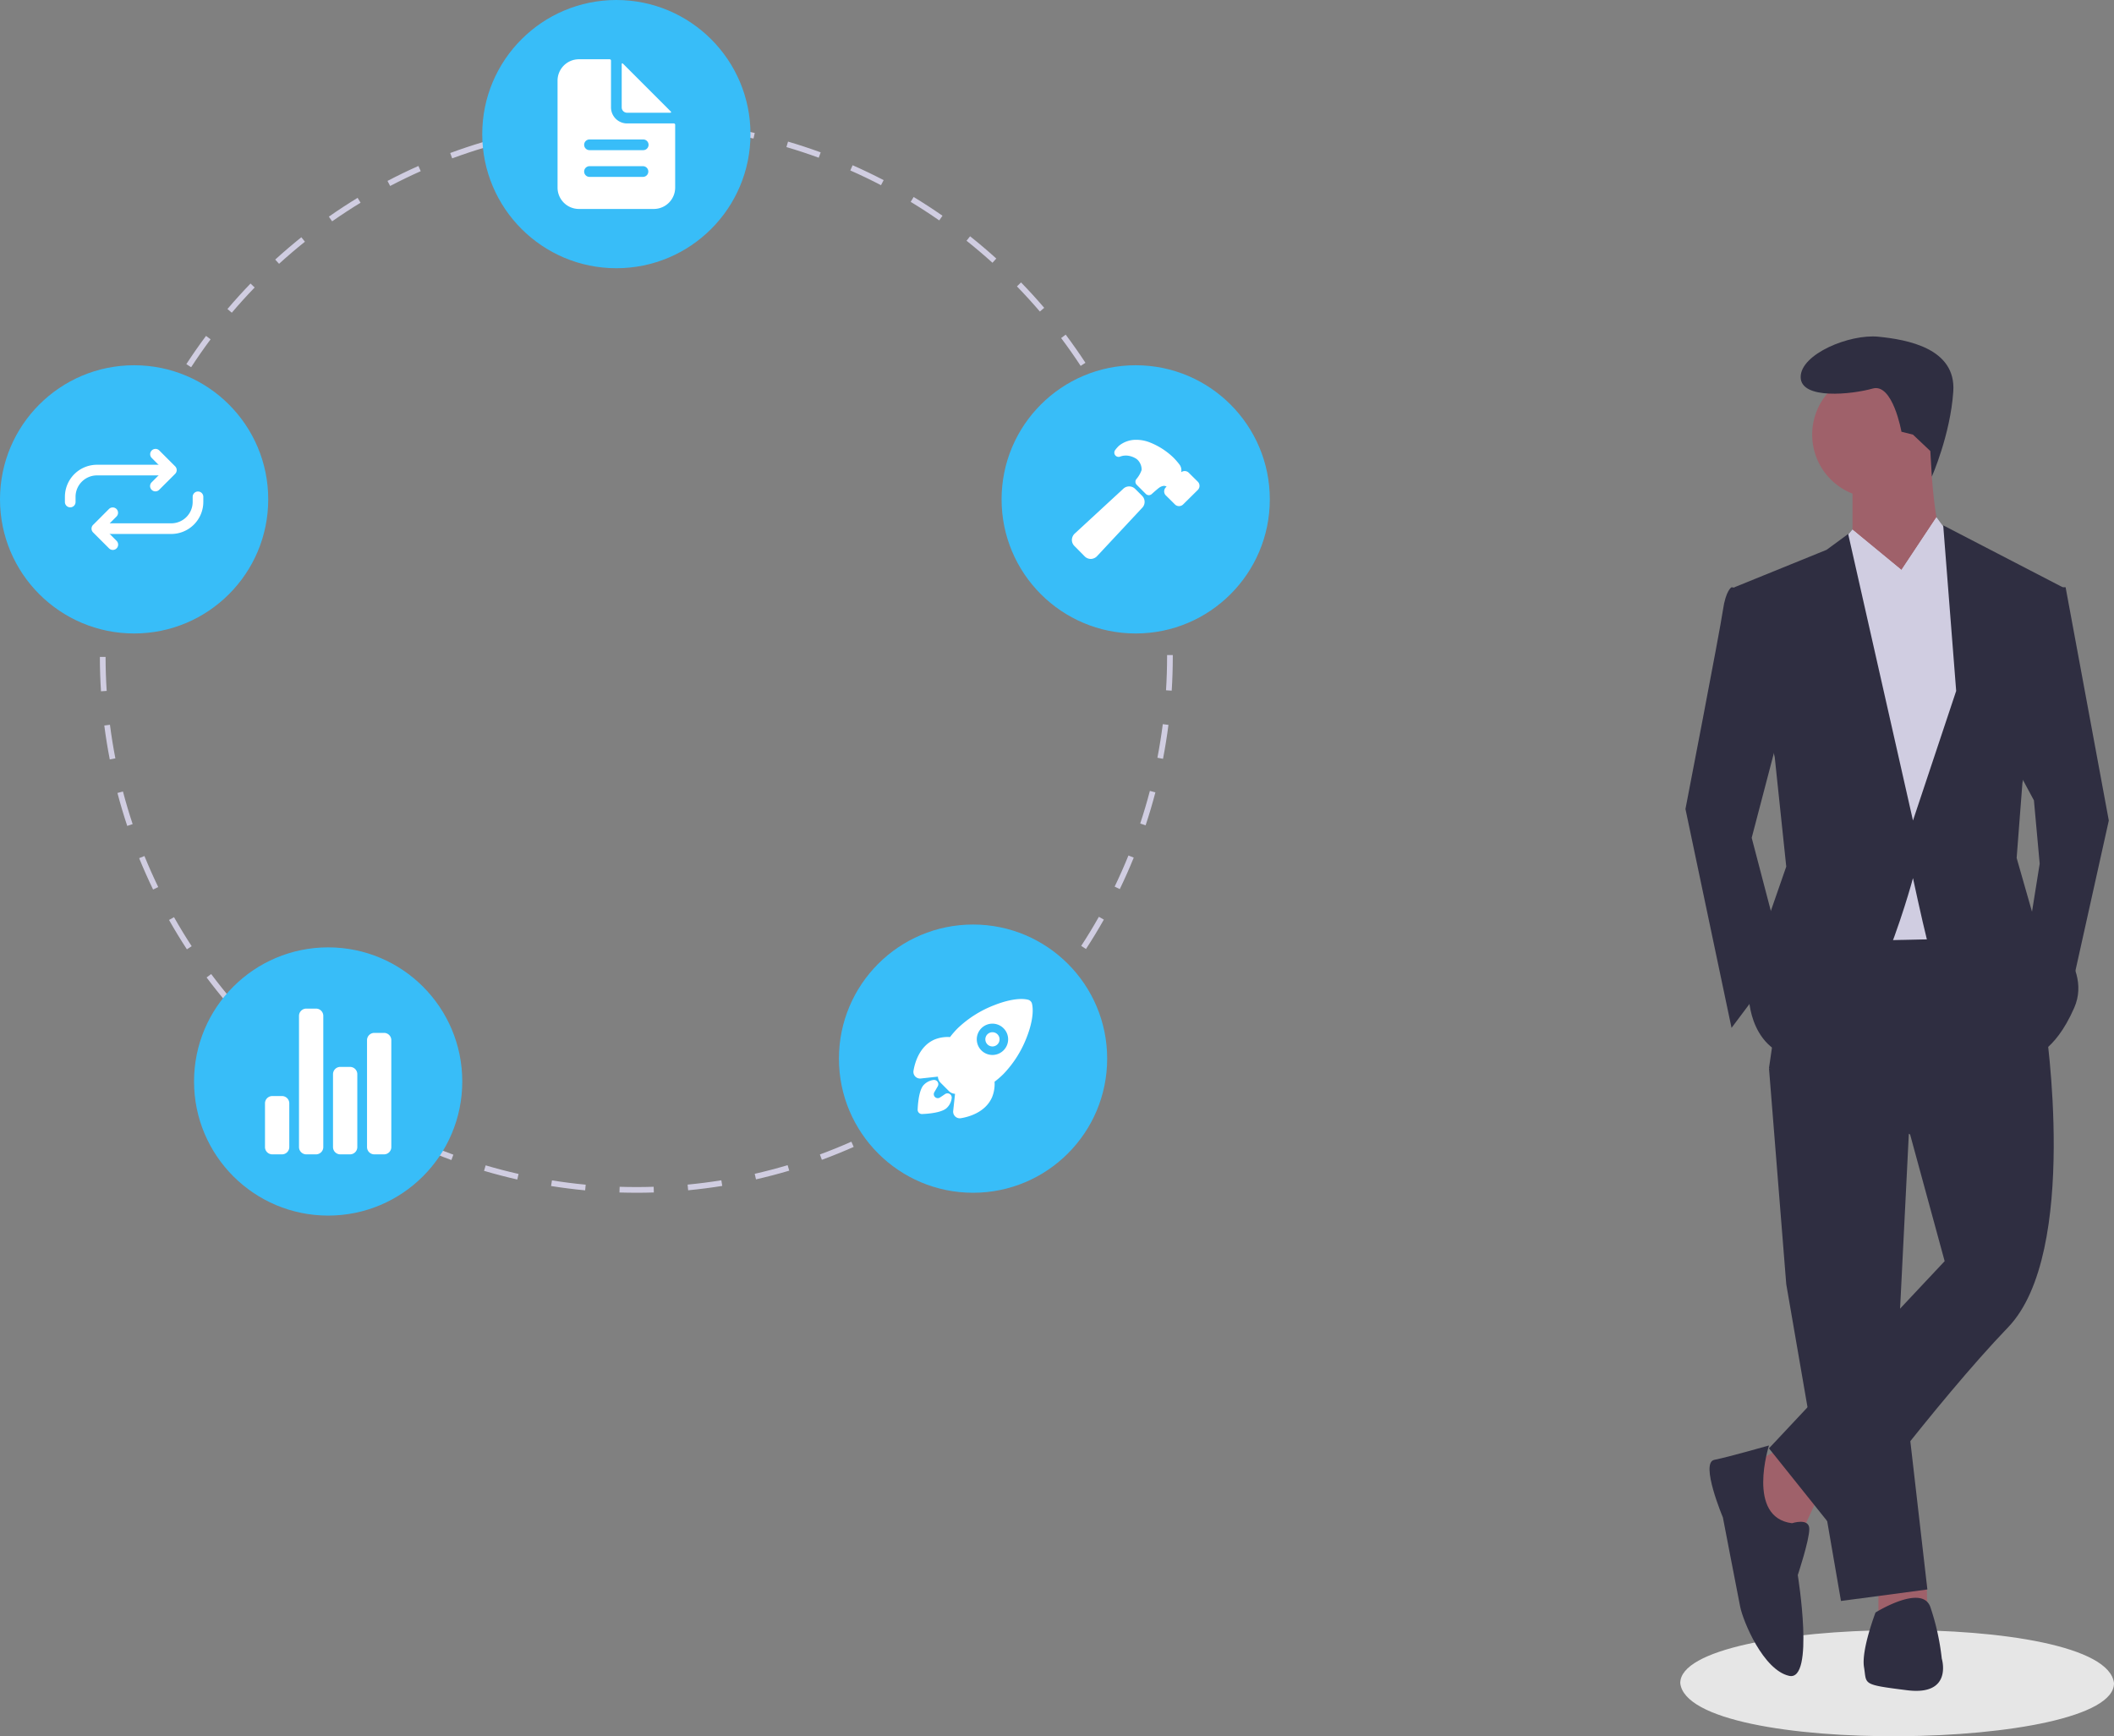 <svg role="img" xmlns:xlink="http://www.w3.org/1999/xlink" viewBox="0 0 740.84 608.466" height="608.466" width="740.84" xmlns="http://www.w3.org/2000/svg"><rect x="0" y="0" width="740.84" height="608.466" fill="#808080" stroke="none"/><path fill="#e6e6e6" transform="translate(-229.58 -145.767)" d="M970.42,735.63c.226,23.706-149.154,25.878-152.0.002C818.194,711.928,967.574,709.755,970.42,735.63Z"></path><polygon fill="#9f616a" points="623.966 507.569 612.864 513.624 619.929 536.837 631.03 537.846 637.086 524.726 623.966 507.569"></polygon><polygon fill="#9f616a" points="658.28 553.994 658.28 565.095 675.437 564.086 675.198 554.943 658.28 553.994"></polygon><polygon fill="#2f2e41" points="619.929 374.348 625.984 450.042 645.16 561.058 675.437 557.021 665.345 469.217 669.382 388.478 619.929 374.348"></polygon><path fill="#2f2e41" transform="translate(-229.58 -145.767)" d="M930.248,463.598l-72.666,1.009-8.074,55.508,49.453,23.213,12.111,44.407L849.509,653.336l24.222,30.277s34.314-46.425,59.545-72.666,13.12-105.971,13.12-105.971Z"></path><circle fill="#9f616a" r="22.203" cy="152.315" cx="657.271"></circle><path fill="#9f616a" transform="translate(-229.58 -145.767)" d="M878.777,313.221V335.424l15.139,24.222s23.213-17.157,18.166-21.194-6.055-35.324-6.055-35.324Z"></path><polygon fill="#d0cde1" points="649.197 185.62 634.058 203.786 640.114 329.941 687.548 328.932 695.622 218.925 685.53 190.666 678.607 181.247 666.354 199.749 649.197 185.62"></polygon><path fill="#2f2e41" transform="translate(-229.58 -145.767)" d="M854.555,396.988l-11.102,42.388,11.102,42.388-18.166,24.222-16.148-76.703s12.111-62.573,13.12-69.638,3.028-8.074,3.028-8.074l8.074,1.009Z"></path><polygon fill="#2f2e41" points="705.714 267.368 712.779 280.489 714.798 302.692 710.761 327.923 724.89 351.136 739.019 287.553 723.881 205.804 717.825 205.804 705.714 267.368"></polygon><path fill="#2f2e41" transform="translate(-229.58 -145.767)" d="M849.509,652.327s-14.129,4.037-19.176,5.046,3.028,20.185,3.028,20.185,5.046,26.24,6.055,31.287,8.074,22.203,17.157,24.222,3.028-35.324,3.028-35.324,4.037-12.111,4.037-16.148-6.055-2.018-6.055-2.018C841.435,677.558,849.509,652.327,849.509,652.327Z"></path><path fill="#2f2e41" transform="translate(-229.58 -145.767)" d="M882.814,730.039c1.009,6.055-1.009,6.055,15.139,8.074s12.111-11.102,12.111-11.102a84.8,84.8,0,0,0-4.037-18.166c-3.028-8.074-19.176,2.018-19.176,2.018S881.805,723.983,882.814,730.039Z"></path><path fill="#2f2e41" transform="translate(-229.58 -145.767)" d="M906.053,303.833l.526,8.976s6.512-14.727,7.522-29.865S897.952,264.777,887.86,263.768s-27.25,6.055-27.25,14.129,18.166,6.055,25.231,4.037,10.092,15.139,10.092,15.139l4.037,1.009Z"></path><polygon fill="#d0cde1" points="643.24 192.767 649.197 185.62 666.354 199.749 649.197 211.86 643.24 192.767"></polygon><polygon fill="#d0cde1" points="685.53 190.666 678.465 181.583 666.354 199.749 681.493 210.851 685.53 190.666"></polygon><path fill="#2f2e41" transform="translate(-229.58 -145.767)" d="M851.527,411.117l4.037,38.351-8.074,23.213L842.444,494.885s0,21.194,20.185,22.203,37.342-63.582,37.342-63.582,3.028,14.129,5.046,22.203,36.333,40.37,36.333,40.37,8.074-1.009,15.139-17.157-14.129-31.287-14.129-31.287l-6.056-21.194,2.018-26.24L952.452,351.572,910.568,329.873l4.542,58.032-15.139,45.416-22.708-100.42-7.569,5.551L837.398,351.572Z"></path><path fill="#d0cde1" transform="translate(-229.58 -145.767)" d="M452.664,563.767c-1.996-.016-4.014-.029-5.997-.091l.062-1.999c1.962.061,3.968.088,5.936.09,1.976,0,3.99-.032,5.987-.097l.064,1.998C456.697,563.734,454.661,563.767,452.664,563.767Zm-18.019-.845c-3.981-.377-8.002-.888-11.951-1.518l.315-1.975c3.906.623,7.884,1.129,11.824,1.502Zm36.092-.021-.19-1.99c3.938-.377,7.916-.888,11.822-1.517l.318,1.975C478.739,562.004,474.718,562.52,470.738,562.901Zm-59.873-3.778c-3.898-.884-7.821-1.907-11.658-3.041l.567-1.918c3.796,1.122,7.676,2.134,11.533,3.008Zm83.648-.05-.444-1.949c3.866-.882,7.745-1.898,11.53-3.022l.569,1.918C502.343,557.155,498.421,558.182,494.514,559.073Zm-106.745-6.776c-3.762-1.382-7.525-2.903-11.187-4.523l.81-1.828c3.622,1.602,7.345,3.107,11.066,4.475Zm129.833-.078-.691-1.877c3.699-1.362,7.409-2.867,11.028-4.473l.812,1.828C525.091,549.32,521.34,550.841,517.601,552.218Zm-151.887-9.68c-3.54-1.848-7.075-3.84-10.506-5.92l1.037-1.711c3.395,2.06,6.892,4.029,10.395,5.857Zm173.873-.073-.926-1.772c3.494-1.827,6.983-3.797,10.369-5.854l1.039,1.709C546.646,538.627,543.12,540.618,539.587,542.465ZM345.105,530.039c-3.279-2.288-6.528-4.715-9.659-7.211l1.247-1.564c3.098,2.471,6.313,4.871,9.557,7.135Zm215.05-.071-1.146-1.639c3.243-2.267,6.454-4.667,9.544-7.135l1.248,1.562C566.678,525.251,563.432,527.676,560.155,529.967ZM326.268,515.014c-2.964-2.69-5.878-5.51-8.66-8.378l1.436-1.393c2.752,2.838,5.636,5.627,8.569,8.29Zm252.702-.069-1.346-1.48c2.926-2.657,5.807-5.448,8.563-8.293l1.436,1.391C584.838,509.438,581.926,512.258,578.97,514.945ZM309.501,497.726c-2.595-3.043-5.125-6.208-7.521-9.407l1.601-1.199c2.371,3.166,4.874,6.298,7.442,9.308Zm286.228-.083-1.521-1.297c2.567-3.013,5.071-6.148,7.441-9.318l1.602,1.197C600.854,491.429,598.324,494.598,595.728,497.643ZM295.075,478.452c-2.188-3.351-4.293-6.811-6.258-10.284l1.741-.984c1.943,3.437,4.027,6.86,6.192,10.175Zm315.083-.108-1.676-1.092c2.166-3.321,4.249-6.751,6.193-10.195l1.742.982C614.452,471.521,612.346,474.988,610.157,478.343Zm-326.926-20.838c-1.74-3.6-3.384-7.299-4.886-10.996l1.853-.752c1.486,3.656,3.113,7.316,4.834,10.877Zm338.772-.156L620.203,456.48c1.721-3.566,3.348-7.236,4.836-10.91l1.854.75C625.389,450.034,623.744,453.745,622.004,457.349Zm-347.834-22.142c-1.265-3.799-2.421-7.685-3.436-11.55l1.935-.508c1.003,3.823,2.147,7.668,3.398,11.425Zm356.889-.212-1.898-.629c1.244-3.753,2.384-7.599,3.385-11.43l1.936.506C633.469,427.316,632.317,431.203,631.059,434.996Zm-363.008-23.082c-.764-3.924-1.411-7.925-1.922-11.893l1.983-.256c.506,3.926,1.145,7.884,1.901,11.766Zm369.099-.22-1.963-.379c.75-3.881,1.386-7.841,1.887-11.77l1.984.254C638.552,403.77,637.909,407.772,637.15,411.694ZM264.973,388.031c-.256-3.986-.389-8.038-.393-12.043l2-.002c.004,3.963.135,7.972.389,11.916Zm375.228-.224-1.996-.127c.249-3.94.375-7.949.375-11.913l-.001-.438h2l.001.432C640.58,379.773,640.452,383.824,640.201,387.807ZM266.942,364.072l-1.996-.123c.248-3.994.627-8.029,1.128-11.994l1.984.25C267.562,356.128,267.187,360.121,266.942,364.072Zm371.236-.656c-.26-3.953-.649-7.944-1.158-11.862l1.982-.258c.515,3.96.909,7.993,1.172,11.989ZM269.931,340.435l-1.964-.378c.754-3.925,1.648-7.879,2.655-11.751l1.936.503C271.561,332.64,270.678,336.551,269.931,340.435Zm365.171-.645c-.762-3.886-1.66-7.794-2.668-11.617l1.934-.51c1.02,3.864,1.927,7.814,2.697,11.742ZM275.93,317.377l-1.899-.627c1.255-3.8,2.653-7.612,4.154-11.331l1.855.749C278.554,309.846,277.171,313.617,275.93,317.377Zm353.095-.624c-1.256-3.754-2.649-7.514-4.143-11.177l1.852-.755c1.51,3.702,2.919,7.503,4.188,11.297ZM284.863,295.25l-1.803-.867c1.735-3.606,3.611-7.205,5.575-10.695l1.743.981C288.435,288.122,286.579,291.682,284.863,295.25Zm335.172-.545c-1.723-3.551-3.585-7.098-5.538-10.542l1.74-.986c1.974,3.48,3.856,7.066,5.597,10.656ZM296.56,274.465l-1.677-1.091c2.181-3.353,4.501-6.68,6.895-9.89l1.604,1.195C301.014,267.856,298.718,271.148,296.56,274.465Zm311.732-.471c-2.164-3.305-4.466-6.587-6.843-9.754l1.6-1.2c2.402,3.201,4.729,6.518,6.917,9.858ZM310.812,255.354l-1.523-1.295c2.59-3.047,5.313-6.051,8.094-8.928l1.438,1.39C316.07,249.367,313.376,252.339,310.812,255.354Zm283.185-.412c-2.571-3.006-5.274-5.97-8.032-8.808l1.434-1.394c2.788,2.868,5.52,5.863,8.118,8.901Zm-266.623-16.725-1.347-1.479c2.959-2.696,6.042-5.328,9.16-7.823l1.25,1.562C333.352,232.945,330.303,235.549,327.374,238.216Zm250.011-.363c-2.933-2.655-5.99-5.251-9.09-7.717l1.246-1.565c3.132,2.493,6.223,5.117,9.186,7.8ZM345.973,223.33l-1.147-1.638c3.272-2.293,6.663-4.511,10.078-6.591l1.041,1.708C352.566,218.868,349.211,221.062,345.973,223.33Zm212.758-.318c-3.256-2.266-6.621-4.453-10.003-6.499l1.035-1.711c3.418,2.068,6.82,4.278,10.11,6.568ZM366.307,210.942l-.929-1.771c3.536-1.854,7.18-3.619,10.831-5.245l.813,1.827C373.41,207.361,369.805,209.107,366.307,210.942Zm172.02-.274c-3.512-1.828-7.131-3.566-10.758-5.166l.808-1.83c3.665,1.617,7.324,3.374,10.874,5.221Zm-150.281-9.401-.694-1.876c3.75-1.387,7.595-2.67,11.429-3.813l.571,1.917C395.559,198.625,391.755,199.895,388.046,201.267Zm128.452-.227c-3.717-1.36-7.526-2.616-11.32-3.732l.564-1.919c3.835,1.128,7.685,2.398,11.443,3.773ZM410.878,194.46l-.446-1.949c3.891-.892,7.869-1.668,11.824-2.311l.32,1.975C418.663,192.81,414.727,193.578,410.878,194.46Zm82.763-.145c-3.856-.869-7.795-1.624-11.706-2.244l.313-1.976c3.953.627,7.934,1.39,11.832,2.269Zm-59.245-3.67-.193-1.99c3.971-.385,8.015-.648,12.021-.782l.066,1.999C442.326,190.003,438.325,190.263,434.396,190.644Zm35.713-.062c-3.935-.368-7.938-.614-11.896-.731l.06-1.999c4.0.119,8.046.368,12.022.739Z"></path><circle fill="#38bdf8" r="47" cy="47" cx="216"></circle><circle fill="#38bdf8" r="47" cy="175" cx="398"></circle><circle fill="#38bdf8" r="47" cy="371" cx="341"></circle><circle fill="#38bdf8" r="47" cy="379" cx="115"></circle><circle fill="#38bdf8" r="47" cy="175" cx="47"></circle><path fill="#fff" transform="translate(-229.58 -145.767)" d="M465.721,189.02H449.327a5.621,5.621,0,0,1-5.621-5.621V167.005a.468.468,0,0,0-.468-.468H432.465a7.494,7.494,0,0,0-7.494,7.494v37.472a7.494,7.494,0,0,0,7.494,7.494H458.695a7.494,7.494,0,0,0,7.494-7.494V189.488A.468.468,0,0,0,465.721,189.02ZM454.948,207.756H436.212a1.874,1.874,0,1,1,0-3.747H454.948a1.874,1.874,0,0,1,0,3.747Zm0-9.368H436.212a1.874,1.874,0,1,1,0-3.747H454.948a1.874,1.874,0,1,1,0,3.747Z"></path><path fill="#fff" transform="translate(-229.58 -145.767)" d="M464.693,184.874l-16.84-16.84a.234.234,0,0,0-.399.165v15.201a1.874,1.874,0,0,0,1.874,1.874h15.201a.234.234,0,0,0,.165-.399Z"></path><path fill="#fff" transform="translate(-229.58 -145.767)" d="M577.378,507.508a2.491,2.491,0,1,0,1.762.729A2.491,2.491,0,0,0,577.378,507.508Z"></path><path fill="#fff" transform="translate(-229.58 -145.767)" d="M591.245,497.548v-.008a1.904,1.904,0,0,0-1.412-1.428c-2.781-.678-7.156.045-12.004,1.986a38.607,38.607,0,0,0-12.559,7.953,29.929,29.929,0,0,0-2.758,3.157,12.232,12.232,0,0,0-5.466.878c-5.388,2.371-6.927,8.44-7.337,10.932a2.333,2.333,0,0,0,2.537,2.706h.012l6.003-.655c.007.077.016.147.022.211a3.207,3.207,0,0,0,.924,1.934l2.929,2.931a3.198,3.198,0,0,0,1.933.925l.201.021-.653,5.995v.012a2.333,2.333,0,0,0,2.081,2.561q.108.011.216.012a2.357,2.357,0,0,0,.387-.032c2.506-.403,8.572-1.923,10.937-7.341a12.342,12.342,0,0,0,.882-5.444,29.378,29.378,0,0,0,3.168-2.758,38.329,38.329,0,0,0,7.961-12.461C591.179,504.843,591.906,500.435,591.245,497.548Zm-9.991,16.32a5.485,5.485,0,1,1-.004-7.756l.004.004a5.441,5.441,0,0,1,.058,7.694Z"></path><path fill="#fff" transform="translate(-229.58 -145.767)" d="M561.8,528.94a1.493,1.493,0,0,0-1.027.249c-.596.408-1.195.811-1.8,1.204a1.392,1.392,0,0,1-1.96-1.866l1.134-1.96a1.493,1.493,0,0,0-1.415-2.325,5.716,5.716,0,0,0-3.325,1.629c-.342.343-1.38,1.382-1.939,5.344a33.401,33.401,0,0,0-.3,3.432,1.493,1.493,0,0,0,1.454,1.531q.019.001.039 0h.037a33.585,33.585,0,0,0,3.434-.299c3.963-.56,5.003-1.6,5.345-1.941a5.645,5.645,0,0,0,1.623-3.335A1.493,1.493,0,0,0,561.8,528.94Z"></path><path fill="#fff" transform="translate(-229.58 -145.767)" d="M328.405,550.307h-3.405a2.554,2.554,0,0,1-2.554-2.554V532.429a2.554,2.554,0,0,1,2.554-2.554h3.405a2.554,2.554,0,0,1,2.554,2.554V547.753A2.554,2.554,0,0,1,328.405,550.307Z"></path><path fill="#fff" transform="translate(-229.58 -145.767)" d="M352.242,550.307h-3.405a2.554,2.554,0,0,1-2.554-2.554V522.213a2.554,2.554,0,0,1,2.554-2.554h3.405a2.554,2.554,0,0,1,2.554,2.554V547.753A2.554,2.554,0,0,1,352.242,550.307Z"></path><path fill="#fff" transform="translate(-229.58 -145.767)" d="M364.16,550.307h-3.405a2.554,2.554,0,0,1-2.554-2.554V510.295a2.554,2.554,0,0,1,2.554-2.554h3.405a2.554,2.554,0,0,1,2.554,2.554V547.753A2.554,2.554,0,0,1,364.16,550.307Z"></path><path fill="#fff" transform="translate(-229.58 -145.767)" d="M340.323,550.307H336.918a2.554,2.554,0,0,1-2.554-2.554V501.781a2.554,2.554,0,0,1,2.554-2.554h3.405a2.554,2.554,0,0,1,2.554,2.554V547.753A2.554,2.554,0,0,1,340.323,550.307Z"></path><path fill="#fff" transform="translate(-229.58 -145.767)" d="M629.831,319.536l-2.433-2.434a2.982,2.982,0,0,0-4.206-.011l-16.915,15.61a3.159,3.159,0,0,0-1.058,2.149,2.992,2.992,0,0,0,.858,2.231l3.634,3.674.007.007a3.009,3.009,0,0,0,2.114.878h.11a3.129,3.129,0,0,0,2.159-1.041L629.821,323.761a2.982,2.982,0,0,0,.018-4.217Z"></path><path fill="#fff" transform="translate(-229.58 -145.767)" d="M649.384,314.617l-.029-.029-3.193-3.161a2,2,0,0,0-1.424-.583,2.04,2.04,0,0,0-1.192.386c0-.04.006-.079.008-.114a3.406,3.406,0,0,0-.485-2.35,24.039,24.039,0,0,0-2.311-2.678l-.007-.007a25.222,25.222,0,0,0-8.081-5.212,13.003,13.003,0,0,0-4.946-.974,9.426,9.426,0,0,0-6.033,2.113,11.174,11.174,0,0,0-1.321,1.511,1.491,1.491,0,0,0,1.738,2.268,6.936,6.936,0,0,1,.799-.245,5.913,5.913,0,0,1,1.719-.107,7.228,7.228,0,0,1,3.326,1.22,4.79,4.79,0,0,1,1.701,3.829,9.939,9.939,0,0,1-1.864,3.213,1.491,1.491,0,0,0,.135,1.957l3.206,3.206a1.491,1.491,0,0,0,2.05.058c.907-.81,2.288-2.03,2.77-2.329a3.47,3.47,0,0,1,1.37-.54,1.787,1.787,0,0,1,1.052.222.116.116,0,0,1-.029.089l-.17.161-.028.026a2.005,2.005,0,0,0-.005,2.836l.01.01,3.192,3.16a1.999,1.999,0,0,0,1.424.582,2.022,2.022,0,0,0,1.418-.578l5.171-5.108c.018-.018.035-.036.052-.055A2.038,2.038,0,0,0,649.384,314.617Z"></path><path fill="#fff" transform="translate(-229.58 -145.767)" d="M284.042,317.969a1.866,1.866,0,0,1-1.319-3.185l4.278-4.278-4.278-4.278a1.866,1.866,0,0,1,2.638-2.638l5.597,5.597a1.865,1.865,0,0,1,0,2.638l-5.597,5.597A1.86,1.86,0,0,1,284.042,317.969Z"></path><path fill="#fff" transform="translate(-229.58 -145.767)" d="M254.193,323.565a1.866,1.866,0,0,1-1.866-1.866v-1.866a11.249,11.249,0,0,1,11.188-11.194h24.258a1.866,1.866,0,1,1,0,3.731H263.521a7.507,7.507,0,0,0-7.462,7.468v1.86A1.866,1.866,0,0,1,254.193,323.565Z"></path><path fill="#fff" transform="translate(-229.58 -145.767)" d="M269.118,338.49a1.86,1.86,0,0,1-1.319-.546l-5.597-5.597a1.865,1.865,0,0,1,0-2.638l5.597-5.597a1.866,1.866,0,0,1,2.638,2.638l-4.278,4.278,4.278,4.278a1.866,1.866,0,0,1-1.319,3.185Z"></path><path fill="#fff" transform="translate(-229.58 -145.767)" d="M265.386,332.893a1.866,1.866,0,0,1,0-3.731H289.639a7.507,7.507,0,0,0,7.462-7.468v-1.86a1.866,1.866,0,0,1,3.731,0v1.866a11.249,11.249,0,0,1-11.188,11.194Z"></path></svg>